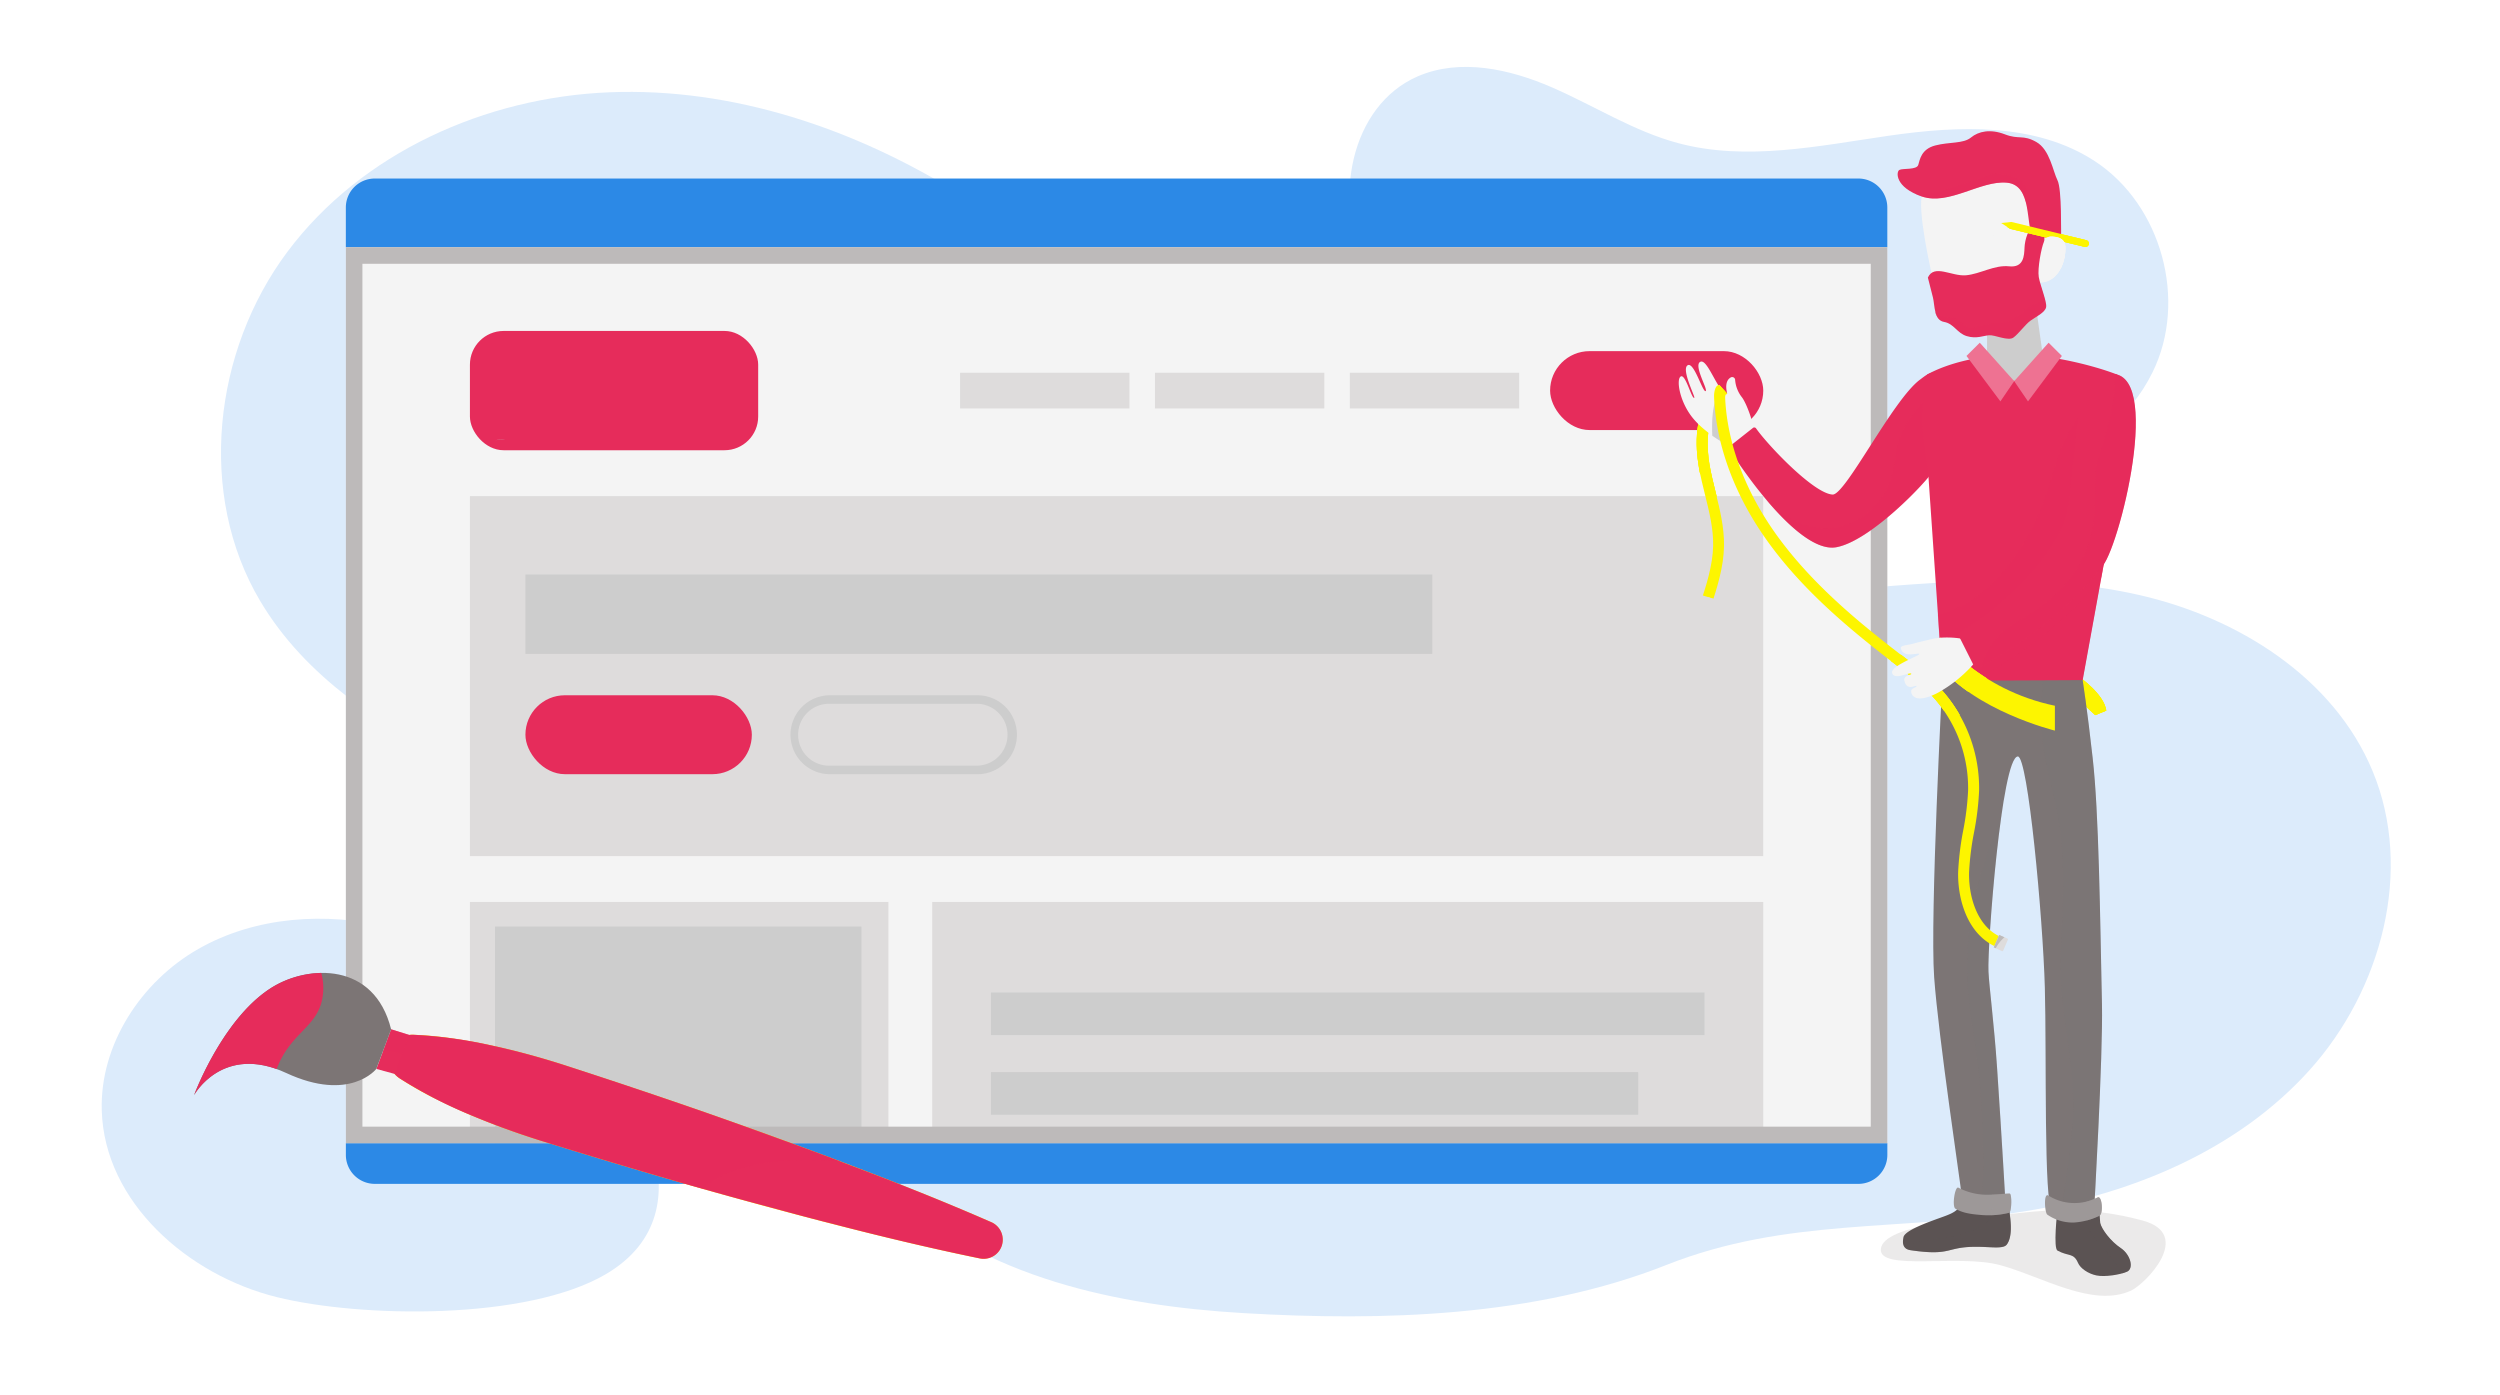 <svg xmlns="http://www.w3.org/2000/svg" viewBox="0 0 950 530"><defs><style>.cls-1{isolation:isolate;}.cls-2{fill:#dcebfb;}.cls-3{fill:#72b0ee;}.cls-17,.cls-4{fill:#f4f4f4;}.cls-23,.cls-5{fill:#dedcdc;}.cls-11,.cls-6{fill:#e62c5b;}.cls-7{fill:#cdcdcd;}.cls-8{fill:#2c89e6;}.cls-9{fill:#bdbaba;}.cls-10,.cls-14{fill:#fdf500;}.cls-11,.cls-20,.cls-22{opacity:0.4;}.cls-11,.cls-14,.cls-15,.cls-16,.cls-17,.cls-20,.cls-22,.cls-23{mix-blend-mode:multiply;}.cls-12,.cls-16{fill:#7c7575;}.cls-13{fill:#3a3030;opacity:0.1;}.cls-16{opacity:0.2;}.cls-18,.cls-20{fill:#5b5353;}.cls-19{fill:#ee7292;}.cls-21,.cls-22{fill:#9d9898;}</style></defs><g class="cls-1"><g id="bg"><path class="cls-2" d="M769.75,460.24c40.38-6.53,80.42-23.14,107.81-53.52s39.74-76,24-113.78c-14.76-35.47-51.09-58.25-88.54-66.81S736.57,221,698.3,224.41s-77.35,6.53-114.67-2.57c-86.18-21-143.39-101-218.64-147.94C325.1,49,278.53,33.17,231.54,35.07S137.42,58,109.24,95.65s-34.4,92.2-10.41,132.66c34.83,58.74,115.48,71.53,163.23,120.35,30.26,30.95,45.39,74.57,77,104.1,35.12,32.77,85.45,43.39,133.4,46.22,53,3.12,110.91,1.47,160.77-18.3C679,462.58,721.93,468,769.75,460.24Z"/><path class="cls-2" d="M818,141.4c13.36-27.16,3.41-63.53-21.9-80.11-22.51-14.75-51.69-13.57-78.32-9.72s-54.08,9.78-80.08,2.82c-16.92-4.53-31.93-14.23-48-21.21S554.84,22.05,538.77,29c-25.8,11.19-32.49,47.62-19.56,72.58s39.34,40,65.72,49.7c45.69,16.86,91.66,12.18,138,22.51C757.65,181.57,800,178,818,141.4Z"/><path class="cls-2" d="M214.18,387c-19.59-15.59-41.67-28.66-66-34.6s-51.1-4.19-72.85,8.22S37.92,397,38.67,422c1,34.81,32.72,62.56,66.53,70.91,31.79,7.85,94.72,9,125-8.71C271.33,460.05,241,408.33,214.18,387Z"/></g><g id="illustration"><circle class="cls-3" cx="641.14" cy="209.01" r="4.88"/><circle class="cls-3" cx="664.89" cy="209.01" r="4.88"/><circle class="cls-3" cx="688.65" cy="209.01" r="4.88"/><rect class="cls-4" x="131.43" y="93.94" width="585.75" height="340.48"/><rect class="cls-5" x="178.57" y="188.52" width="491.46" height="136.8"/><rect class="cls-6" x="199.66" y="264.2" width="86.04" height="29.99" rx="15"/><path class="cls-7" d="M371.44,267.44a11.76,11.76,0,0,1,0,23.51H315.39a11.76,11.76,0,1,1,0-23.51h56.05m0-3.24H315.39a15,15,0,0,0-15,15h0a15,15,0,0,0,15,15h56.05a15,15,0,0,0,15-15h0a15,15,0,0,0-15-15Z"/><rect class="cls-6" x="178.57" y="125.76" width="109.54" height="45.33" rx="12.8"/><rect class="cls-6" x="589.04" y="133.43" width="81" height="29.99" rx="15"/><rect class="cls-5" x="512.93" y="141.64" width="64.36" height="13.57"/><rect class="cls-5" x="438.88" y="141.64" width="64.36" height="13.57"/><rect class="cls-5" x="364.83" y="141.64" width="64.36" height="13.57"/><rect class="cls-7" x="199.66" y="218.3" width="344.61" height="30.18"/><rect class="cls-5" x="354.25" y="342.74" width="315.79" height="91.68"/><rect class="cls-7" x="376.56" y="377.14" width="271.16" height="16.21"/><rect class="cls-7" x="376.56" y="407.4" width="245.96" height="16.21"/><rect class="cls-5" x="178.57" y="342.74" width="159.03" height="91.68"/><rect class="cls-7" x="188.1" y="352.09" width="139.25" height="82.33"/><path class="cls-8" d="M706.19,67.84H142.42a11,11,0,0,0-11,11V93.94H717.18V78.83A11,11,0,0,0,706.19,67.84Z"/><path class="cls-8" d="M131.43,434.42v4.45a11,11,0,0,0,11,11H706.19a11,11,0,0,0,11-11v-4.45Z"/><path class="cls-9" d="M710.89,100.24V428.13H137.72V100.24H710.89m6.29-6.3H131.43V434.42H717.18V93.94Z"/><path class="cls-7" d="M188.29,167.26c2.64-.25,3.61-.37,3.66-.4-.56,0-1.13.08-1.7.14l-.77.08C189.07,167.14,188.66,167.19,188.29,167.26Z"/><path class="cls-10" d="M157.06,393.22a126.8,126.8,0,0,1,14.71,1.35c4.83.69,9.6,1.57,14.33,2.56A288.87,288.87,0,0,1,214,404.59c18.3,6,36.55,12,54.73,18.37S305,435.86,323,442.7s36,14,53.67,21.71a7.27,7.27,0,0,1-4.37,13.78c-18.95-3.89-37.7-8.41-56.37-13.2s-37.23-9.88-55.74-15.17S223.29,439,204.91,433.28q-13.77-4.32-27.11-10c-4.44-1.92-8.84-4-13.18-6.17a128.48,128.48,0,0,1-12.8-7.37,9,9,0,0,1,5.24-16.53Z"/><path class="cls-6" d="M151.82,409.75a173.21,173.21,0,0,0,26,13.54c8.89,3.79,17.93,7.09,27.11,10q27.57,8.55,55.31,16.55c9.26,2.63,18.52,5.25,27.82,7.73s18.58,5.07,27.93,7.4c18.65,4.85,37.42,9.33,56.36,13.24a7.27,7.27,0,0,0,4.37-13.78C359,456.68,341.05,449.53,323,442.74c-9-3.49-18-6.75-27.09-10.06s-18.11-6.53-27.19-9.72Q241.47,413.47,214,404.6c-9.17-2.93-18.46-5.45-27.91-7.47a172.34,172.34,0,0,0-29-3.91,9,9,0,0,0-5.24,16.53Z"/><path class="cls-11" d="M267,451.72l-6.75-1.9q-27.75-8-55.31-16.55c-9.18-2.89-18.22-6.19-27.11-10a173.21,173.21,0,0,1-26-13.54,9,9,0,0,1,5.24-16.53,172.34,172.34,0,0,1,29,3.91c9.45,2,18.74,4.54,27.91,7.47q27.45,8.91,54.73,18.36c9.08,3.19,18.16,6.39,27.19,9.72,7.81,2.85,15.61,5.7,23.38,8.66C302.53,440.05,279.65,440.51,267,451.72Z"/><polygon class="cls-6" points="149.92 408.08 155.61 393.31 148.63 391.13 143.02 406.19 149.92 408.08"/><path class="cls-11" d="M145.55,399.39l3.08-8.26,7,2.18-2.92,7.59A13.89,13.89,0,0,0,145.55,399.39Z"/><path class="cls-12" d="M143,406.19S133,419,108.74,407.73s-35,8.43-35,8.43,10.86-29.37,29.69-41c13.69-8.46,38.8-9.77,45.2,16Z"/><path class="cls-6" d="M122.07,369.71a21.29,21.29,0,0,1,.5,9.21c-1.27,8.49-7.64,12-12.51,18.43a33.61,33.61,0,0,0-4.94,8.9c-21.66-7.78-31.38,9.91-31.38,9.91s10.86-29.37,29.69-41A37.57,37.57,0,0,1,122.07,369.71Z"/><g id="mt"><path class="cls-13" d="M768.31,460.85c-17.68,1.87-52.69,4.37-53.59,13.77-.81,8.54,29.49,1.86,45.27,6.11s35.22,16.39,49.79,9.71c5.52-2.53,24-21.42,4.31-26.67S779.71,459.64,768.31,460.85Z"/><path class="cls-10" d="M790.63,257.62s8.92,6.28,9.76,12.41l-4.19,1.72-4.88-4.51L787.22,256Z"/><path class="cls-14" d="M790.63,257.62s8.92,6.28,9.76,12.41l-4.19,1.72-4.88-4.51L787.22,256Z"/><path class="cls-14" d="M790.63,257.62s8.92,6.28,9.76,12.41l-4.19,1.72-4.88-4.51L787.22,256Z"/><path class="cls-10" d="M650,231l-4-1.3c2.38-7.25,4.83-14.74,5-22.36.1-6.47-1.45-12.72-3.09-19.34-.88-3.53-1.78-7.19-2.4-10.86-1.08-6.33-2.64-22,7.85-30.77l2.89,3.2c.16.94-1.36,1.24-2,1.91-6.68,7.66-5.54,19.79-4.67,25,.6,3.51,1.48,7.09,2.34,10.56,1.63,6.58,3.32,13.4,3.21,20.41C655,215.64,652.45,223.44,650,231Z"/><g class="cls-15"><path class="cls-10" d="M645.9,179.5c.28.47.56.95.85,1.41,1.73,2.83,3.72,5.47,5.68,8.13l-.51-2.06c-.86-3.47-1.74-7-2.34-10.56-.87-5.17-2-17.3,4.67-25,.59-.67,2.11-1,2-1.91l-2.89-3.2c-10.49,8.77-8.93,24.44-7.85,30.77C645.59,177.91,645.74,178.71,645.9,179.5Z"/></g><g class="cls-15"><path class="cls-10" d="M645.9,179.5c.28.47.56.95.85,1.41,1.73,2.83,3.72,5.47,5.68,8.13l-.51-2.06c-.86-3.47-1.74-7-2.34-10.56-.87-5.17-2-17.3,4.67-25,.59-.67,2.11-1,2-1.91l-2.89-3.2c-10.49,8.77-8.93,24.44-7.85,30.77C645.59,177.91,645.74,178.71,645.9,179.5Z"/></g><path class="cls-4" d="M659.32,170.58S649.09,165.9,643.39,159c-5.2-6.28-6.51-14.9-4.69-15.95s4.15,8.75,5.13,8.11c.47-.27-5.15-11-2.46-12.39,2.43-1.25,5.69,10.55,6.79,9.83.92-.6-4.76-9.89-2-11.13,2.58-1.15,6,9.68,9.54,12.33a.38.38,0,0,0,.6-.38c-.75-3.16-.16-5.12,1.4-6a1.12,1.12,0,0,1,1.64.83,12.14,12.14,0,0,0,2.47,6.56c2.18,2.63,6.47,14.75,4.31,17S659.32,170.58,659.32,170.58Z"/><path class="cls-7" d="M654.83,149a14.87,14.87,0,0,1-1.16-1.49c-2.94,5.6-3.26,11.67-3,18.06,1.79,1.27,3.53,2.32,5,3.14C653.14,162.84,653,155,654.83,149Z"/><path class="cls-6" d="M734.64,178.82c-2.69,4.5-23.93,26.78-36.87,29.12-14.7,2.65-38-32.92-40.63-37.39a.81.81,0,0,1,.2-1l8.78-6.94a.82.82,0,0,1,1.18.17c4.47,6.38,21.9,24.77,29.09,25.15,4.86.26,22.92-36.12,33.26-43.7,2.17-1.59,3.45-3,7.9-3,0,0,9.12.7,6.91,6.55S738.7,168.1,735,169.9,737.18,174.58,734.64,178.82Z"/><path class="cls-11" d="M735,169.9c3.73-1.8,7.27-16.27,9.49-22.13,1.31-3.47-1.36-5.12-3.76-5.9-7.07,7.59-15.79,15.42-19.11,25.52-1.61,4.88-1.52,10.47-3.43,15.56a28.15,28.15,0,0,1-14.44,15.61c-12.07,5.38-23.44.24-32.48-8.59,8.31,9.88,18.65,19.39,26.53,18,12.94-2.34,34.18-24.62,36.87-29.12C737.18,174.58,731.23,171.71,735,169.9Z"/><path class="cls-12" d="M795.75,460s3.41-58.69,3-78.27C798,347.21,797.59,309,795.21,288c-2-18-3.8-29.62-3.8-29.62h-53.3s-4.77,90.19-3.13,113,10.13,79.08,10.43,82.75c0,0-1.9,3.92-1.63,5.84s18.47,0,18.47,0-1.65-28.92-3.39-54.56c-1.08-16-3-30.75-3.24-36.19-.5-9.86,5-81.49,11.15-81.76,3.83-.17,9.53,61.1,10.27,87.87.68,24.8-.44,83.79,2.73,83.79S795.75,460,795.75,460Z"/><path class="cls-16" d="M798.73,381.77C798,347.21,797.59,309,795.21,288c-2-18-3.8-29.62-3.8-29.62H776.19c-.34,7.16-.84,14.34-.22,21.47.78,9,3.45,17.92,5.29,26.79,3.84,18.52,2.79,36.1,1.77,54.81-1,19.29,4.36,37.58,4.75,56.71.27,13.85-2.89,27.38-4.16,41.08,4.94.26,12.13.77,12.13.77S799.16,401.35,798.73,381.77Z"/><path class="cls-16" d="M755.62,369.23c-.32-6.3,1.81-37.86,5-59.87-7,17.87-12.48,35-13.11,54.66-.38,11.61,1.36,22.6,3.17,34a251.28,251.28,0,0,1,2.53,29.11c.47,11.14.85,22.6-1,33.6,4.88-.22,10.06-.77,10.06-.77s-1.65-28.92-3.39-54.56C757.78,389.44,755.89,374.67,755.62,369.23Z"/><polygon class="cls-7" points="777.09 140.87 773.7 116.72 755.12 115.79 755.04 143.15 764.41 150.34 777.09 140.87"/><path class="cls-4" d="M775.12,107.39s-1.45,20-19.81,18S734.25,105,734.25,105s-6.14-26.3-3.65-31.57,10.73-22.33,31-18.23,21.6,23.46,21.24,26.46S778.7,90,778.7,90s5.67-.67,6.07,3.47S783.19,107.26,775.12,107.39Z"/><path class="cls-17" d="M755.61,85.84a24.46,24.46,0,0,0-2.74-3.78,24.63,24.63,0,0,1-3-6.42c-1.32-5,.22-10.76,2-15.4a56.76,56.76,0,0,1,2.57-5.68,29.51,29.51,0,0,1,7.23.6c20.3,4.1,21.6,23.46,21.24,26.46S778.7,90,778.7,90s5.67-.67,6.07,3.47-1.58,13.75-9.65,13.88c0,0-1.35,18.58-17.9,18.08C761.65,113,762.32,97.45,755.61,85.84Z"/><path class="cls-6" d="M732.26,142.36c8.54-4.76,20.09-6.67,22.75-6.67,1.26,2.71,4.81,8.95,10.92,9.07,6.37.11,9.52-6.53,10.46-9h1c3.33,0,16.8,2.62,26.89,6.48,3.37,1.29,1.32,38.3,1.32,38.3l-14.18,77.87s-53.3.35-53.3,0-5.5-80.05-5.5-80.05-2.39-13.21-2.19-20A132.5,132.5,0,0,1,732.26,142.36Z"/><path class="cls-11" d="M804.15,147.16q-2.24,1.14-4.37,2.47c-.34.21-2.93,2-2.95,2-1.05.87-2.08,1.77-3.07,2.72-1.2,1.16-2.28,2.42-3.44,3.63l-.55.55-.43.64a63.37,63.37,0,0,0-5.21,8.85c.13-.16-1.28,3.23-1.42,3.63-.62,1.76-1.19,3.53-1.74,5.3-1,3.11-1.87,6.24-2.88,9.34a94.57,94.57,0,0,1-9.71,21.11c-7.35,11.67-18.07,22.91-32,26.24.94,13.74,1.69,24.67,1.69,24.8,0,.35,53.3,0,53.3,0l14.18-77.87s1.34-24.14.08-34.11Z"/><path class="cls-18" d="M781.75,460.49s-1.6,14,.13,14.75c4.15,2.29,6.06.72,7.76,4.66.9,2.09,3.85,4.11,7,4.77s9-.24,11.65-1.44,1.38-6.45-2.44-9-7.26-7.17-7.76-9.5l-.41-4.78Z"/><polygon class="cls-19" points="752.32 130.23 765.39 144.84 760.15 152.53 747.26 135.26 752.32 130.23"/><polygon class="cls-19" points="778.47 130.23 765.39 144.84 770.64 152.53 783.52 135.26 778.47 130.23"/><path class="cls-6" d="M783.24,90.85c-3-1.54-6-.74-10.48.25-3.23-5.3-.21-20.78-10.18-21.68s-22,8.75-32.27,5.25-9.83-9.42-8.54-10.1,6.56.07,7.17-1.9,1.09-6,6.48-7.4,10.65-.62,13.53-3,7.39-3.35,12.89-1.23,6.79,0,11.95,2.91,6.31,11.1,8.05,14.55S783.13,88.77,783.24,90.85Z"/><path class="cls-6" d="M732.59,105.48s1.22,4.65,1.94,7.62.33,8.55,4.19,9.23,4.91,4.25,8.63,5.39,6.37-.18,8.55-.33,7.23,2.32,9.2.89,4.46-4.94,6.43-6.38,5.65-3.15,6-5.19-2.26-8.23-2.8-11.45,1-11.19,1.95-13.34-1.9-7.41-3.9-6.19-3.32,5.19-3.46,8.31-.25,7.76-5.86,7.16-11,2.94-16.42,3.41S735,100.22,732.59,105.48Z"/><path class="cls-11" d="M736.27,73a26.88,26.88,0,0,1-8.37.66,24.15,24.15,0,0,0,2.41,1c10.24,3.5,22.3-6.15,32.27-5.25,4.32.39,6.2,3.52,7.21,7.37a14.25,14.25,0,0,0,.09-5c-.9-3.94-5.12-5.06-11.66-6"/><path class="cls-11" d="M775.11,107.59a.62.62,0,0,0-.47.31c-.5,1,2.65,4.78,1.07,6.2s-5.14,2.14-6.65,4.13-6.61,4.77-9.3,4.46-8,1.74-10.36,1.8-4.65-2.78-6.95-3.6-3,.22-5.84-1.38a5.62,5.62,0,0,1-1.35-1.09c.49,1.7,1.36,3.12,3.18,3.43,3.87.68,4.91,4.26,8.63,5.4s6.37-.19,8.55-.33,7.23,2.32,9.2.88,4.47-4.94,6.43-6.37,5.65-3.15,6-5.19C777.46,114.7,776.05,110.8,775.11,107.59Z"/><path class="cls-18" d="M761.64,460.15c-2,0-12.94-.71-16.86-2.1-1.21,2.78-4.4,3.56-9.67,5.5-6.48,2.39-11.48,4.64-11.82,6.68s-.46,4.37,2.79,4.85c14.52,2.13,13.44-.81,22.46-1.25,7-.33,12.46,1.07,14-.87,2.6-3.38,1.29-10.51,1-13A5.06,5.06,0,0,1,761.64,460.15Z"/><path class="cls-20" d="M800.06,475.32a89.12,89.12,0,0,1,6.28,8.57,14.48,14.48,0,0,0,1.91-.66c2.62-1.2,1.38-6.45-2.44-9s-7.26-7.17-7.76-9.5l-.41-4.78-7.08.22C792.09,466.45,795.74,470,800.06,475.32Z"/><path class="cls-20" d="M763.49,460a5.12,5.12,0,0,1-1.85.17c-.53,0-1.75,0-3.3-.16-4.46,7.9-13.79,9.51-22.08,10.66-4.39.61-8.92,1.23-12.11,3.69a4,4,0,0,0,1.93.74c14.52,2.13,13.44-.81,22.46-1.25,7-.33,12.46,1.07,14-.87C765.09,469.58,763.79,462.45,763.49,460Z"/><path class="cls-21" d="M797.14,455a19.17,19.17,0,0,1-9.86,2.13,18.26,18.26,0,0,1-8.86-2.81c-2-1.28-1.37,6.68-.44,7.24a16.87,16.87,0,0,0,10.15,3,25.89,25.89,0,0,0,9.56-2.52C799.46,461.28,798.75,454.22,797.14,455Z"/><path class="cls-21" d="M763.44,460.86a33.14,33.14,0,0,1-11.24.78c-3.74-.31-6.71-.85-9.15-2.34-1.36-.83-.2-8.59,1.12-8A23.29,23.29,0,0,0,754.92,454c3.84,0,6.45-.39,8.73-.44C764.58,453.51,764.48,460.6,763.44,460.86Z"/><path class="cls-22" d="M797.14,455a23.84,23.84,0,0,1-4.36,1.62c0,2.41.11,4.8.16,7.17a34.57,34.57,0,0,0,4.75-1.74C799.45,461.28,798.75,454.22,797.14,455Z"/><path class="cls-22" d="M763.65,453.53c-1.86,0-4,.29-6.77.39a19.82,19.82,0,0,1-.31,7.86,31.1,31.1,0,0,0,6.87-.92C764.48,460.6,764.58,453.51,763.65,453.53Z"/><path class="cls-11" d="M805.73,147c-.2-.12-.4-.22-.6-.32l-1,.47q-2.24,1.14-4.37,2.47c-.34.21-2.93,2-2.95,2-1.05.87-2.08,1.77-3.07,2.72-1.16,1.12-2.21,2.33-3.32,3.5-1.69,5.78-1.79,12.46-2.53,18.06-2.36,17.79-.85,23.17-8,34.59-6.8,10.8-14.25,17.71-23.91,25.94-1.31,1.11-12.29,8.55-12.29,8.55l.25.5a34.51,34.51,0,0,0-6.71-.19c.54,7.78.89,13,.89,13.14s3.19.13,8,.14c1.36-1.19,2.39-2.16,3-2.76l1.39,2.77h.35c1.8-1.07,12.4-7.42,17.16-10.79,13.33-9.44,22.79-18.45,30.52-28.49l7.05-38.74S806.88,157.29,805.73,147Z"/><path class="cls-10" d="M737.22,242.25s14.35,19.83,43.64,25.93v9.45s-30.73-7.53-44.44-25.52Z"/><path class="cls-14" d="M755,257.78c-11.88-7.44-17.75-15.53-17.75-15.53l-.8,9.86a52.05,52.05,0,0,0,11.5,10.73A39.75,39.75,0,0,1,755,257.78Z"/><path class="cls-14" d="M755,257.78c-11.88-7.44-17.75-15.53-17.75-15.53l-.8,9.86a52.05,52.05,0,0,0,11.5,10.73A39.75,39.75,0,0,1,755,257.78Z"/><path class="cls-10" d="M758.28,359.71c-10.91-5-14.45-18.45-14.18-28.42A110,110,0,0,1,746,315.67a104.37,104.37,0,0,0,1.88-15.33,51.64,51.64,0,0,0-13.57-35.76c-4.07-4.43-9-8.22-13.79-11.88l-1.07-.83c-16.66-12.8-33.9-27.16-47.18-45.35-12.91-17.67-20.21-37.22-20.92-55.69-.08-2.05.57-4.59,1.92-4.48l2.9,3.22c-.09-.11-.66.37-.61,1.67.8,17.48,7.81,36,20.09,52.81,13,17.77,29.94,31.89,46.35,44.51l1.07.82c4.92,3.77,10,7.67,14.32,12.36a55.89,55.89,0,0,1,14.67,38.7,107.3,107.3,0,0,1-1.94,15.94,107.35,107.35,0,0,0-1.87,15C748,340.1,751,351.73,760,355.91Z"/><path class="cls-14" d="M737.43,261.74c-4.32-4.69-9.4-8.59-14.32-12.36l-.79-.61a29.66,29.66,0,0,1-3.83,2.33l1,.77,1.07.83c4.78,3.66,9.72,7.45,13.79,11.88a52.45,52.45,0,0,1,4.29,5.36,34.49,34.49,0,0,1,6.08,1.81A55.7,55.7,0,0,0,737.43,261.74Z"/><path class="cls-14" d="M737.43,261.74c-4.32-4.69-9.4-8.59-14.32-12.36l-.79-.61a29.66,29.66,0,0,1-3.83,2.33l1,.77,1.07.83c4.78,3.66,9.72,7.45,13.79,11.88a52.45,52.45,0,0,1,4.29,5.36,34.49,34.49,0,0,1,6.08,1.81A55.7,55.7,0,0,0,737.43,261.74Z"/><path class="cls-4" d="M750.06,252.21a50.88,50.88,0,0,1-13.91,11.17c-7.31,3.72-9.7,1.56-9.89-.53-.14-1.53,2.23-1.53,2-2.13s-3.77,2.13-4.61-2.16c-.37-1.89,2.63-2,2.63-2.47,0-1.1-6.39,2.62-7.27-.32-.8-2.71,10.55-6.59,10.29-7.25s-6.18,1.8-7-2.27c-.19-1,2.88-1.16,4.37-1.57,2.38-.65,4.86-1.23,7.84-1.94,3.85-.93,13.86-.69,15.19,2.09S750.06,252.21,750.06,252.21Z"/><path class="cls-6" d="M799,142.7c-10.21,5.44-9.46,19.07-10.79,29.15-2.37,17.79-.86,23.17-8,34.59-6.8,10.8-14.25,17.72-23.92,25.94-1.31,1.11-12.29,8.55-12.29,8.55l6.92,13.76s12.22-7.26,17.43-10.95c13.48-9.55,23-18.66,30.79-28.84C806.21,205.6,823.35,134.71,799,142.7Z"/><path class="cls-11" d="M803.45,142.14a58.84,58.84,0,0,1-2.11,18.52c-1.23,4.69-2.89,9.26-4.16,13.93a15.86,15.86,0,0,0-.87,5c-.14,2.12-.17,4.23-.19,6.35a107.28,107.28,0,0,1-.52,11.89c-2,16.27-11.68,27.7-25.25,36.14-1.55,1-3.15,1.86-4.71,2.82-.75.46-1.49.93-2.22,1.42l-1.28.94-.36.3c-.58.54-1.17,1.05-1.74,1.6-.88.87-1.7,1.79-2.51,2.72.68-.74-1.07,1.53-1.52,2.28-.74,1.21-1.34,2.49-2,3.74,1.4-2.67-.19.56-.54,1.61-.22.68-.42,1.37-.62,2.06,3.68-2.21,11.54-7,15.46-9.77,13.48-9.55,23-18.66,30.79-28.84C805.72,206.24,821,144.21,803.45,142.14Z"/><path class="cls-5" d="M650.6,231.09l1.09-3.36-5.2-1.63-1.14,3.27a.42.42,0,0,0,.27.55l4.44,1.44A.43.43,0,0,0,650.6,231.09Z"/><path class="cls-23" d="M649,226.89a15.39,15.39,0,0,1,.79,4.2,1.2,1.2,0,0,0,0,.19l.26.08a.43.43,0,0,0,.54-.27l1.09-3.36Z"/><path class="cls-5" d="M757.62,360l2.06-4.72,3.12,1.37a.36.36,0,0,1,.18.47l-1.77,4.12a.37.37,0,0,1-.48.18Z"/><path class="cls-9" d="M761.69,356.17l-2-.89L757.62,360l.76.34A14.23,14.23,0,0,1,761.69,356.17Z"/><path class="cls-10" d="M763.84,86.94l28.32,6.87a1.31,1.31,0,0,0,1.58-1h0a1.3,1.3,0,0,0-1-1.57l-28.41-6.9-3.89.4Z"/><path class="cls-14" d="M792.78,91.28,783.27,89c-.85,0-1.71.08-2.58.08-6.08,0-12.17-1.61-18.18-3l1.33.86,28.32,6.87a1.3,1.3,0,1,0,.62-2.53Z"/><path class="cls-14" d="M792.78,91.28,783.27,89c-.85,0-1.71.08-2.58.08-6.08,0-12.17-1.61-18.18-3l1.33.86,28.32,6.87a1.3,1.3,0,1,0,.62-2.53Z"/><path class="cls-4" d="M778.22,90.14a3.29,3.29,0,0,1,1.15-.24c1.5,0,5.12.23,5.44,3.51a17.09,17.09,0,0,1-1.65,8.44c-1.13,2.27-6-11.28-6-11.28Z"/><path class="cls-17" d="M778.23,90.14a3.29,3.29,0,0,1,1.15-.24c1.5,0,5.12.23,5.43,3.51a17,17,0,0,1-1.65,8.44c-1.12,2.27-6-11.28-6-11.28Z"/></g></g></g></svg>
